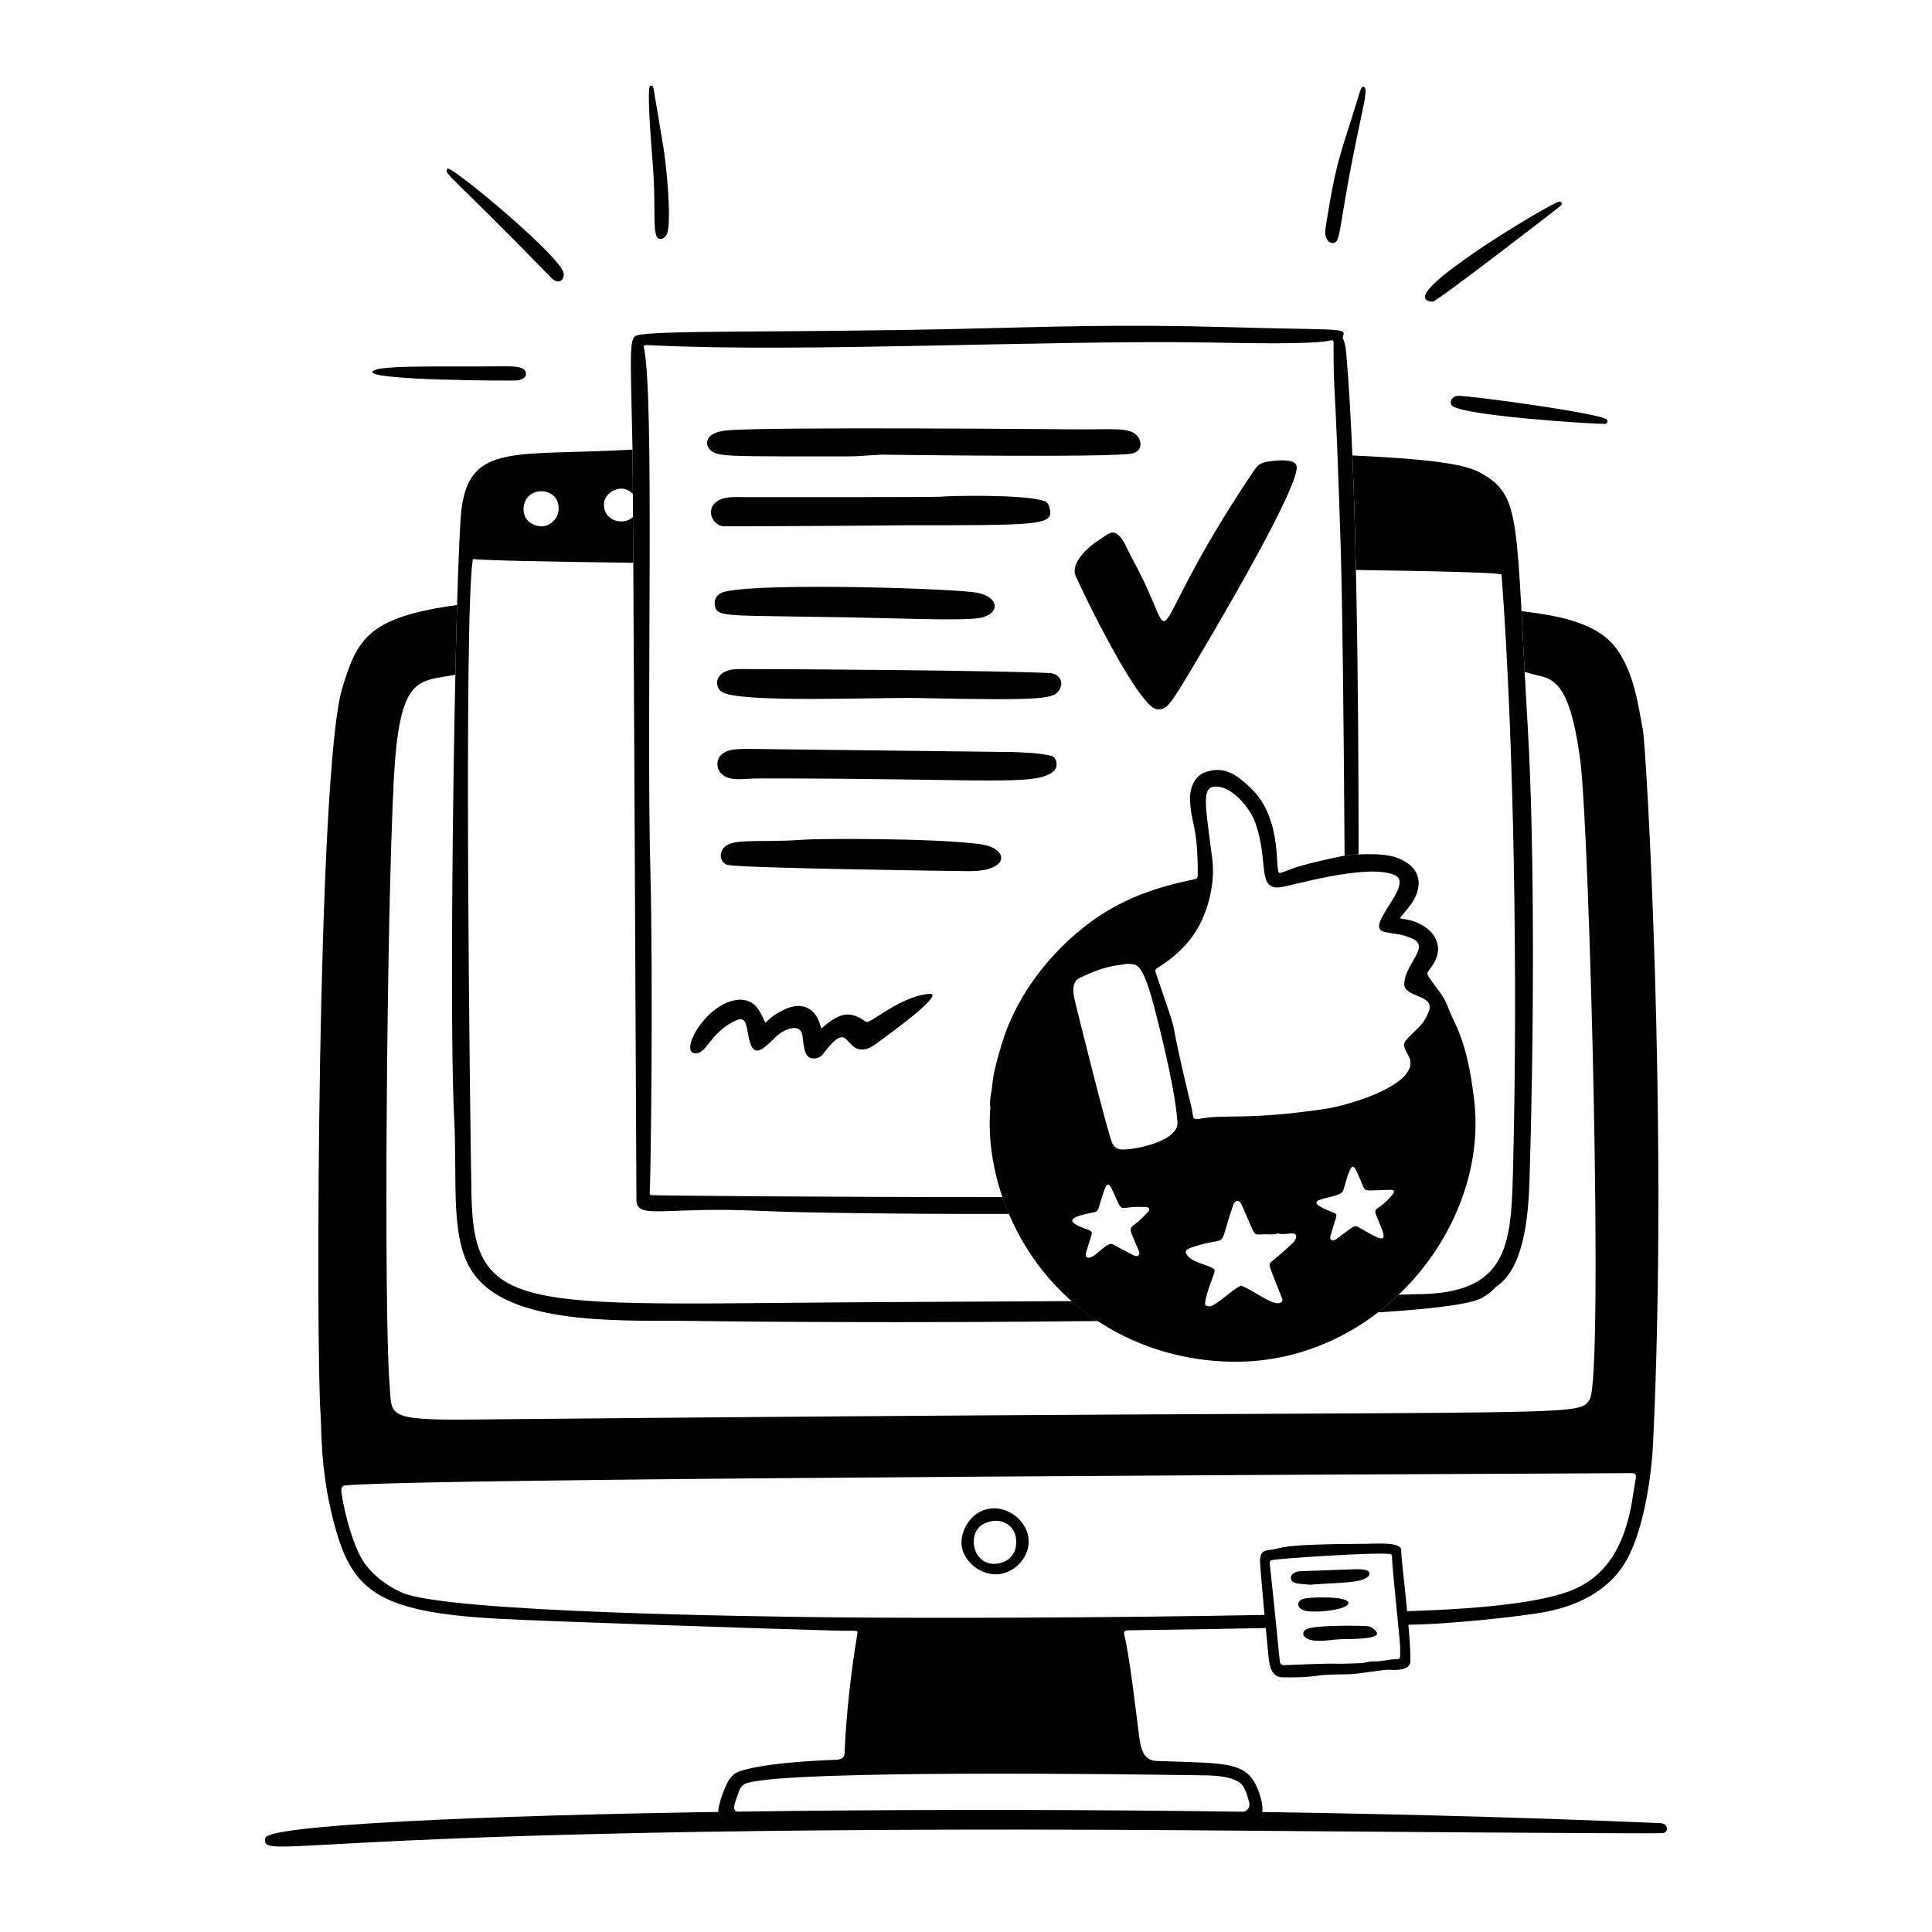 <svg width="24" height="24" viewBox="0 0 24 24" fill="none" xmlns="http://www.w3.org/2000/svg">
<path d="M19.365 2.505C19.273 2.522 17.683 3.465 17.701 3.692C17.704 3.726 17.737 3.746 17.799 3.747C17.847 3.747 19.329 2.607 19.389 2.554C19.413 2.533 19.398 2.499 19.365 2.505Z" fill="black"/>
<path d="M19.96 5.211C19.871 5.132 18.275 4.916 18.117 4.917C18.04 4.917 18.001 4.989 18.033 5.034C18.122 5.16 19.745 5.266 19.937 5.266C19.969 5.266 19.977 5.226 19.96 5.211Z" fill="black"/>
<path d="M16.939 1.078C16.91 1.066 16.888 1.151 16.846 1.292C16.677 1.85 16.605 1.956 16.474 2.781C16.457 2.884 16.456 2.926 16.488 2.979C16.504 3.006 16.527 3.019 16.552 3.019C16.671 3.018 16.606 2.871 16.896 1.514C16.963 1.202 16.985 1.097 16.939 1.078Z" fill="black"/>
<path d="M5.568 2.095C5.561 2.094 5.556 2.097 5.554 2.102C5.518 2.165 5.599 2.167 6.846 3.449C6.919 3.525 7.002 3.509 7.003 3.403C7.003 3.216 5.664 2.104 5.568 2.095Z" fill="black"/>
<path d="M6.023 4.552C5.434 4.556 4.61 4.534 4.627 4.624C4.645 4.724 6.283 4.732 6.416 4.726C6.462 4.724 6.534 4.701 6.534 4.647C6.534 4.535 6.366 4.549 6.023 4.552Z" fill="black"/>
<path d="M8.244 1.848C8.23 1.753 8.119 1.104 8.119 1.104C8.116 1.088 8.112 1.06 8.081 1.064C8.068 1.065 8.03 1.073 8.108 2.027C8.158 2.643 8.084 2.986 8.212 2.968C8.263 2.962 8.291 2.9 8.293 2.882C8.338 2.695 8.283 2.108 8.244 1.848Z" fill="black"/>
<path d="M12.701 18.922C12.596 18.778 12.386 18.681 12.188 18.773C12.032 18.846 11.953 19.013 11.944 19.139C11.93 19.358 12.145 19.557 12.371 19.557C12.657 19.557 12.912 19.209 12.701 18.922ZM12.397 19.423C12.084 19.47 12.004 19.05 12.21 18.936C12.426 18.817 12.631 18.953 12.623 19.154C12.628 19.316 12.513 19.406 12.397 19.423Z" fill="black"/>
<path d="M20.407 9.055C20.359 8.833 20.309 8.331 20.05 8.02C19.797 7.718 19.319 7.644 18.901 7.592C18.913 7.812 18.925 8.062 18.94 8.35C18.957 8.352 18.97 8.355 18.977 8.357C19.23 8.445 19.484 8.319 19.631 9.45C19.747 10.338 19.921 17.111 19.748 17.384C19.593 17.629 19.75 17.499 5.861 17.634C4.781 17.645 4.872 17.579 4.841 17.219C4.765 16.345 4.802 11.396 4.892 9.685C4.961 8.378 5.19 8.47 5.657 8.382C5.663 8.07 5.67 7.778 5.678 7.516C4.575 7.665 4.434 7.939 4.251 8.551C3.939 9.592 3.922 16.751 3.982 17.559C3.996 17.737 3.975 18.231 4.135 18.865C4.355 19.739 4.643 20.024 6.18 20.108C6.801 20.142 9.517 20.233 10.421 20.257C10.65 20.263 10.66 20.239 10.649 20.303C10.578 20.732 10.515 21.247 10.493 21.747C10.492 21.783 10.501 21.851 10.398 21.86C10.361 21.863 9.64 21.88 9.258 21.983C9.135 22.016 9.078 22.033 8.998 22.229C8.961 22.318 8.943 22.381 8.928 22.454C8.901 22.577 8.966 22.686 9.159 22.691C10.034 22.713 15.086 22.694 15.39 22.669C15.62 22.65 15.749 22.592 15.647 22.287C15.508 21.873 15.287 21.908 14.361 21.875C14.175 21.868 14.163 21.654 14.146 21.53C14.103 21.197 14.033 20.59 13.969 20.318C13.964 20.296 13.945 20.252 14.021 20.252C14.5 20.247 15.157 20.235 15.789 20.223C15.783 20.169 15.777 20.115 15.772 20.06C13.85 20.097 11.646 20.104 10.356 20.091C9.384 20.081 5.57 20.031 4.996 19.785C4.811 19.706 4.605 19.552 4.497 19.37C4.386 19.182 4.285 18.823 4.248 18.578C4.244 18.551 4.218 18.459 4.286 18.453C4.669 18.415 7.028 18.358 20.252 18.3C20.358 18.3 20.322 18.323 20.284 18.584C20.177 19.326 19.857 19.631 19.494 19.767C19.256 19.855 18.768 19.966 17.663 20.008C17.583 20.011 17.5 20.014 17.415 20.017C17.421 20.075 17.426 20.131 17.431 20.185C17.517 20.183 17.591 20.18 17.65 20.179C18.063 20.166 18.904 20.083 19.226 20.018C19.609 19.941 20.011 19.75 20.218 19.358C20.419 18.978 20.515 18.36 20.536 17.909C20.724 13.953 20.449 9.246 20.407 9.055ZM14.887 22.053C15.001 22.055 15.365 22.044 15.45 22.201C15.476 22.247 15.493 22.298 15.506 22.349C15.514 22.38 15.587 22.526 15.316 22.526C12.39 22.521 9.664 22.551 9.225 22.52C9.07 22.51 9.114 22.442 9.182 22.246C9.2 22.192 9.239 22.16 9.293 22.146C9.881 21.986 13.977 22.039 14.887 22.053Z" fill="black"/>
<path d="M20.627 22.648C20.724 22.652 20.731 22.759 20.66 22.771C20.576 22.784 15.777 22.744 15.774 22.744C3.709 22.632 3.242 23.154 3.296 22.832C3.347 22.522 13.302 22.328 20.627 22.648Z" fill="black"/>
<path d="M18.979 9.047C18.827 6.446 18.904 6.168 18.408 5.883C18.246 5.79 17.972 5.712 16.8 5.658C16.819 6.101 16.833 6.582 16.844 7.08C17.935 7.096 18.651 7.115 18.653 7.138C18.812 9.261 18.851 12.204 18.799 14.368C18.774 15.41 18.798 16.081 17.574 16.077C17.573 16.077 17.494 16.08 17.374 16.084C17.293 16.162 17.207 16.235 17.118 16.303C17.795 16.26 18.274 16.201 18.409 16.123C18.553 16.04 18.552 16.006 18.59 15.981C18.939 15.748 18.987 15.079 19 14.66C19.052 13.046 19.069 10.584 18.979 9.047Z" fill="black"/>
<path d="M11.197 16.174C6.545 16.193 5.886 16.393 5.857 14.849C5.84 13.988 5.758 7.649 5.874 6.945C6.063 6.963 6.815 6.978 7.867 6.991C7.866 6.784 7.864 6.593 7.863 6.423C7.747 6.533 7.498 6.475 7.503 6.265C7.505 6.16 7.601 6.075 7.715 6.07C7.77 6.068 7.823 6.095 7.862 6.136C7.86 5.851 7.858 5.657 7.857 5.585C7.855 5.585 7.853 5.585 7.851 5.585C6.429 5.67 5.846 5.494 5.735 6.307C5.657 6.878 5.57 12.513 5.641 13.864C5.686 14.718 5.576 15.437 5.909 15.856C6.416 16.492 7.831 16.394 8.672 16.41C9.046 16.417 11.358 16.438 13.64 16.41C13.527 16.335 13.418 16.253 13.316 16.163C12.21 16.17 11.198 16.173 11.197 16.174ZM6.939 6.322C6.943 6.437 6.83 6.546 6.718 6.538C6.582 6.527 6.501 6.439 6.504 6.322C6.51 6.024 6.951 6.035 6.939 6.322Z" fill="black"/>
<path d="M12.455 14.871C10.322 14.872 8.173 14.852 8.096 14.847C8.071 14.845 8.07 14.832 8.071 14.813C8.084 14.657 8.115 12.193 8.079 10.809C8.027 8.83 8.135 4.892 7.997 4.307C7.992 4.283 8.014 4.285 8.127 4.291C10.029 4.38 12.956 4.223 15.036 4.255C15.432 4.261 16.308 4.283 16.538 4.228C16.573 4.22 16.566 4.255 16.566 4.295C16.566 5.007 16.581 4.457 16.655 6.811C16.677 7.52 16.693 9.077 16.703 10.628C16.722 10.624 16.734 10.622 16.735 10.622C16.776 10.619 16.825 10.616 16.877 10.614C16.877 8.669 16.853 5.906 16.726 4.414C16.705 4.165 16.664 4.237 16.687 4.168C16.72 4.069 16.62 4.103 15.256 4.064C13.884 4.025 13.015 4.061 11.95 4.085C9.695 4.135 8.177 4.099 7.915 4.165C7.812 4.191 7.832 4.36 7.857 5.566C7.865 5.947 7.906 14.909 7.906 14.911C7.912 15.155 8.271 14.986 9.42 15.041C9.946 15.066 11.206 15.082 12.535 15.08C12.506 15.012 12.48 14.942 12.455 14.871Z" fill="black"/>
<path d="M14.388 8.81C14.176 8.858 13.448 7.354 13.362 7.154C13.295 6.997 13.513 6.796 13.645 6.713C13.747 6.65 13.809 6.572 13.893 6.647C13.967 6.713 13.988 6.8 14.089 6.986C14.711 8.127 14.097 8.053 15.556 5.877C15.598 5.815 15.632 5.76 15.711 5.742C15.797 5.722 15.966 5.705 16.05 5.734C16.096 5.75 16.114 5.782 16.107 5.831C16.054 6.216 14.955 8.055 14.788 8.335C14.542 8.746 14.492 8.82 14.388 8.81Z" fill="black"/>
<path d="M13.276 5.333C13.808 5.338 13.957 5.312 14.078 5.375C14.185 5.432 14.214 5.599 14.066 5.633C13.827 5.688 10.968 5.648 10.957 5.648C10.778 5.656 10.666 5.669 10.576 5.669C9.011 5.669 8.934 5.677 8.828 5.594C8.766 5.545 8.721 5.374 9.036 5.346C9.543 5.3 13.273 5.333 13.276 5.333Z" fill="black"/>
<path d="M9.445 9.67C9.263 9.67 9.164 9.694 9.059 9.666C8.892 9.622 8.876 9.442 8.965 9.372C9.031 9.319 9.077 9.304 9.293 9.303C9.296 9.303 12.578 9.342 12.58 9.342C12.943 9.354 13.006 9.38 13.058 9.389C13.12 9.399 13.159 9.519 13.085 9.583C12.866 9.768 12.277 9.669 9.445 9.67Z" fill="black"/>
<path d="M8.968 6.536C8.786 6.49 8.742 6.176 9.119 6.175C9.122 6.175 11.568 6.178 11.664 6.171C11.824 6.158 12.7 6.138 12.972 6.223C13.022 6.239 13.037 6.294 13.045 6.345C13.073 6.526 12.836 6.525 11.25 6.525C11.25 6.527 8.998 6.543 8.968 6.536Z" fill="black"/>
<path d="M13.038 8.361C13.144 8.366 13.217 8.454 13.168 8.554C13.104 8.684 13.015 8.705 11.404 8.671C10.903 8.661 9.189 8.736 8.968 8.596C8.866 8.531 8.868 8.311 9.18 8.311C9.908 8.311 12.388 8.329 13.038 8.361Z" fill="black"/>
<path d="M12.082 7.355C12.43 7.394 12.439 7.638 12.153 7.679C11.916 7.713 11.106 7.679 10.5 7.668C9.044 7.643 8.924 7.668 8.885 7.542C8.863 7.471 8.889 7.402 8.955 7.368C9.208 7.236 11.583 7.299 12.082 7.355Z" fill="black"/>
<path d="M12.168 10.485C12.431 10.518 12.499 10.667 12.381 10.747C12.249 10.837 12.056 10.821 11.876 10.82C11.873 10.82 9.341 10.787 9.054 10.747C8.981 10.737 8.938 10.667 8.958 10.595C9.015 10.384 9.357 10.478 9.997 10.43C10.13 10.419 11.558 10.407 12.168 10.485Z" fill="black"/>
<path d="M9.192 12.418C9.388 12.424 9.436 12.556 9.497 12.685C9.523 12.739 9.504 12.651 9.757 12.535C9.951 12.446 10.142 12.504 10.201 12.778C10.407 12.602 10.537 12.532 10.756 12.693C10.807 12.73 11.158 12.387 11.534 12.346C11.775 12.319 11.073 12.828 10.876 12.971C10.829 13.005 10.78 13.034 10.717 13.037C10.498 13.045 10.545 12.706 10.285 13.016C10.234 13.076 10.21 13.136 10.134 13.147C9.986 13.168 9.99 13.011 9.968 12.865C9.944 12.705 9.751 12.776 9.643 12.875C9.506 13 9.362 13.189 9.302 12.894C9.269 12.731 9.273 12.615 9.133 12.681C8.808 12.833 8.781 13.109 8.623 13.083C8.443 13.053 8.786 12.433 9.192 12.418Z" fill="black"/>
<path d="M15.327 16.916C14.047 16.907 12.861 16.143 12.43 14.803C12.243 14.222 12.304 13.765 12.303 13.761C12.286 13.662 12.32 13.568 12.327 13.472C12.338 13.308 12.427 13.027 12.449 12.954C12.593 12.475 12.934 11.938 13.462 11.519C13.916 11.159 14.382 11.016 14.834 10.924C14.879 10.915 14.879 10.898 14.879 10.852C14.879 10.242 14.797 10.252 14.782 9.932C14.777 9.818 14.826 9.644 14.968 9.594C15.203 9.51 15.354 9.616 15.533 9.785C15.96 10.188 15.82 10.87 15.901 10.845C16.054 10.798 16.027 10.783 16.389 10.697C16.439 10.685 16.728 10.622 16.735 10.622C16.893 10.614 17.157 10.592 17.332 10.648C17.524 10.71 17.661 10.848 17.614 11.047C17.578 11.2 17.494 11.273 17.402 11.389C17.366 11.434 17.477 11.388 17.662 11.49C17.819 11.577 17.926 11.742 17.825 11.941C17.763 12.063 17.703 12.068 17.748 12.134C17.878 12.326 17.931 12.357 17.999 12.541C18.066 12.725 18.22 12.889 18.312 13.658C18.502 15.245 17.121 16.93 15.327 16.916ZM14.884 13.901C15.246 13.833 15.449 13.923 16.449 13.777C16.817 13.723 17.677 13.442 17.498 13.117C17.433 13 17.42 12.966 17.486 12.899C17.637 12.743 17.69 12.722 17.751 12.557C17.827 12.353 17.437 12.393 17.444 12.221C17.454 11.966 17.782 11.756 17.532 11.654C17.386 11.594 17.351 11.611 17.195 11.575C16.933 11.515 17.581 10.985 17.326 10.871C16.978 10.715 15.986 11.023 15.883 11.025C15.618 11.03 15.761 10.712 15.598 10.232C15.523 10.014 15.311 9.802 15.153 9.775C14.904 9.734 14.972 9.966 15.06 10.678C15.097 10.977 15.004 11.299 14.897 11.498C14.803 11.672 14.651 11.851 14.393 12.015C14.342 12.048 14.343 12.041 14.374 12.133C14.646 12.932 14.536 12.595 14.642 13.073C14.785 13.721 14.793 13.686 14.819 13.857C14.824 13.896 14.833 13.901 14.884 13.901ZM14.003 11.973C13.809 12.001 13.706 12.008 13.412 12.148C13.316 12.194 13.325 12.311 13.35 12.422C13.37 12.507 13.76 14.08 13.816 14.199C13.841 14.252 13.881 14.28 13.944 14.28C14.134 14.28 14.677 14.164 14.624 13.915C14.617 13.884 14.628 13.644 14.355 12.575C14.185 11.91 14.118 11.987 14.003 11.973ZM15.417 15.97C15.616 16.051 15.837 16.248 15.921 16.172C15.943 16.153 15.935 16.155 15.862 15.966C15.77 15.729 15.754 15.711 15.784 15.682C15.827 15.643 15.839 15.645 16.057 15.444C16.109 15.396 16.127 15.323 16.054 15.322C15.992 15.321 15.988 15.335 15.9 15.328C15.89 15.327 15.878 15.32 15.87 15.323C15.815 15.342 15.758 15.331 15.703 15.333C15.59 15.337 15.592 15.354 15.535 15.221C15.42 14.953 15.422 14.953 15.404 14.934C15.366 14.894 15.332 14.931 15.314 14.984C15.117 15.566 15.293 15.334 14.818 15.491C14.754 15.512 14.704 15.534 14.746 15.591C14.817 15.692 15.038 15.714 15.085 15.772C15.108 15.8 15.001 15.987 14.97 16.177C14.965 16.211 14.979 16.224 15.015 16.228C15.096 16.237 15.298 16.021 15.417 15.97ZM16.524 15.369C16.523 15.403 16.554 15.427 16.602 15.392C16.811 15.238 16.819 15.212 16.877 15.245C17.124 15.386 17.243 15.463 17.164 15.264C17.026 14.915 17.064 15.125 17.303 14.834C17.328 14.804 17.316 14.78 17.279 14.781C16.899 14.783 16.98 14.834 16.891 14.637C16.809 14.457 16.798 14.386 16.687 14.788C16.654 14.909 16.053 14.865 16.549 15.058C16.637 15.092 16.604 15.068 16.524 15.369ZM14.241 14.995C13.924 14.975 13.946 15.072 13.875 14.91C13.756 14.641 13.761 14.63 13.649 15.002C13.627 15.073 13.615 15.045 13.43 15.096C13.224 15.153 13.334 15.212 13.536 15.284C13.576 15.299 13.561 15.335 13.552 15.364C13.487 15.577 13.472 15.596 13.499 15.616C13.575 15.673 13.748 15.411 13.824 15.458C13.827 15.46 14.066 15.585 14.072 15.589C14.094 15.599 14.119 15.615 14.141 15.595C14.162 15.575 14.152 15.551 14.142 15.527C13.979 15.143 14.024 15.336 14.272 15.04C14.282 15.028 14.276 14.997 14.241 14.995Z" fill="black"/>
<path d="M16.278 19.686C16.147 19.673 16.038 19.681 16.036 19.603C16.034 19.541 16.111 19.52 16.154 19.518C16.946 19.492 16.855 19.484 16.975 19.506C17.011 19.513 17.024 19.558 16.998 19.582C16.902 19.673 16.608 19.657 16.278 19.686Z" fill="black"/>
<path d="M17.005 20.203C17.041 20.212 17.067 20.232 17.097 20.27C17.174 20.37 16.738 20.36 16.669 20.362C16.585 20.366 16.5 20.379 16.416 20.383C16.164 20.393 16.149 20.268 16.24 20.234C16.383 20.181 16.974 20.195 17.005 20.203Z" fill="black"/>
<path d="M16.189 20.002C16.096 19.96 16.116 19.881 16.197 19.86C16.283 19.837 16.757 19.825 16.751 19.914C16.745 20.005 16.284 20.045 16.189 20.002Z" fill="black"/>
<path d="M17.406 19.262C17.419 19.147 17.081 19.178 16.957 19.178C15.845 19.182 15.964 19.232 15.75 19.257C15.689 19.264 15.659 19.297 15.653 19.368C15.646 19.447 15.745 20.433 15.757 20.573C15.769 20.71 15.803 20.834 15.93 20.836C16.082 20.839 16.233 20.837 16.384 20.814C16.509 20.796 16.728 20.802 16.784 20.797C16.986 20.78 17.2 20.737 17.258 20.742C17.355 20.75 17.517 20.745 17.52 20.641C17.53 20.323 17.399 19.321 17.406 19.262ZM17.356 20.61C17.256 20.61 17.16 20.644 17.059 20.639C17.01 20.636 16.948 20.659 16.912 20.66C16.347 20.682 16.891 20.647 15.953 20.685C15.926 20.686 15.905 20.67 15.9 20.65C15.895 20.632 15.845 20.073 15.773 19.421C15.771 19.4 15.779 19.384 15.802 19.38C15.918 19.357 17.094 19.281 17.265 19.304C17.301 19.309 17.291 19.343 17.294 19.39C17.315 19.679 17.401 20.471 17.393 20.471C17.393 20.588 17.402 20.611 17.356 20.61Z" fill="black"/>
</svg>
